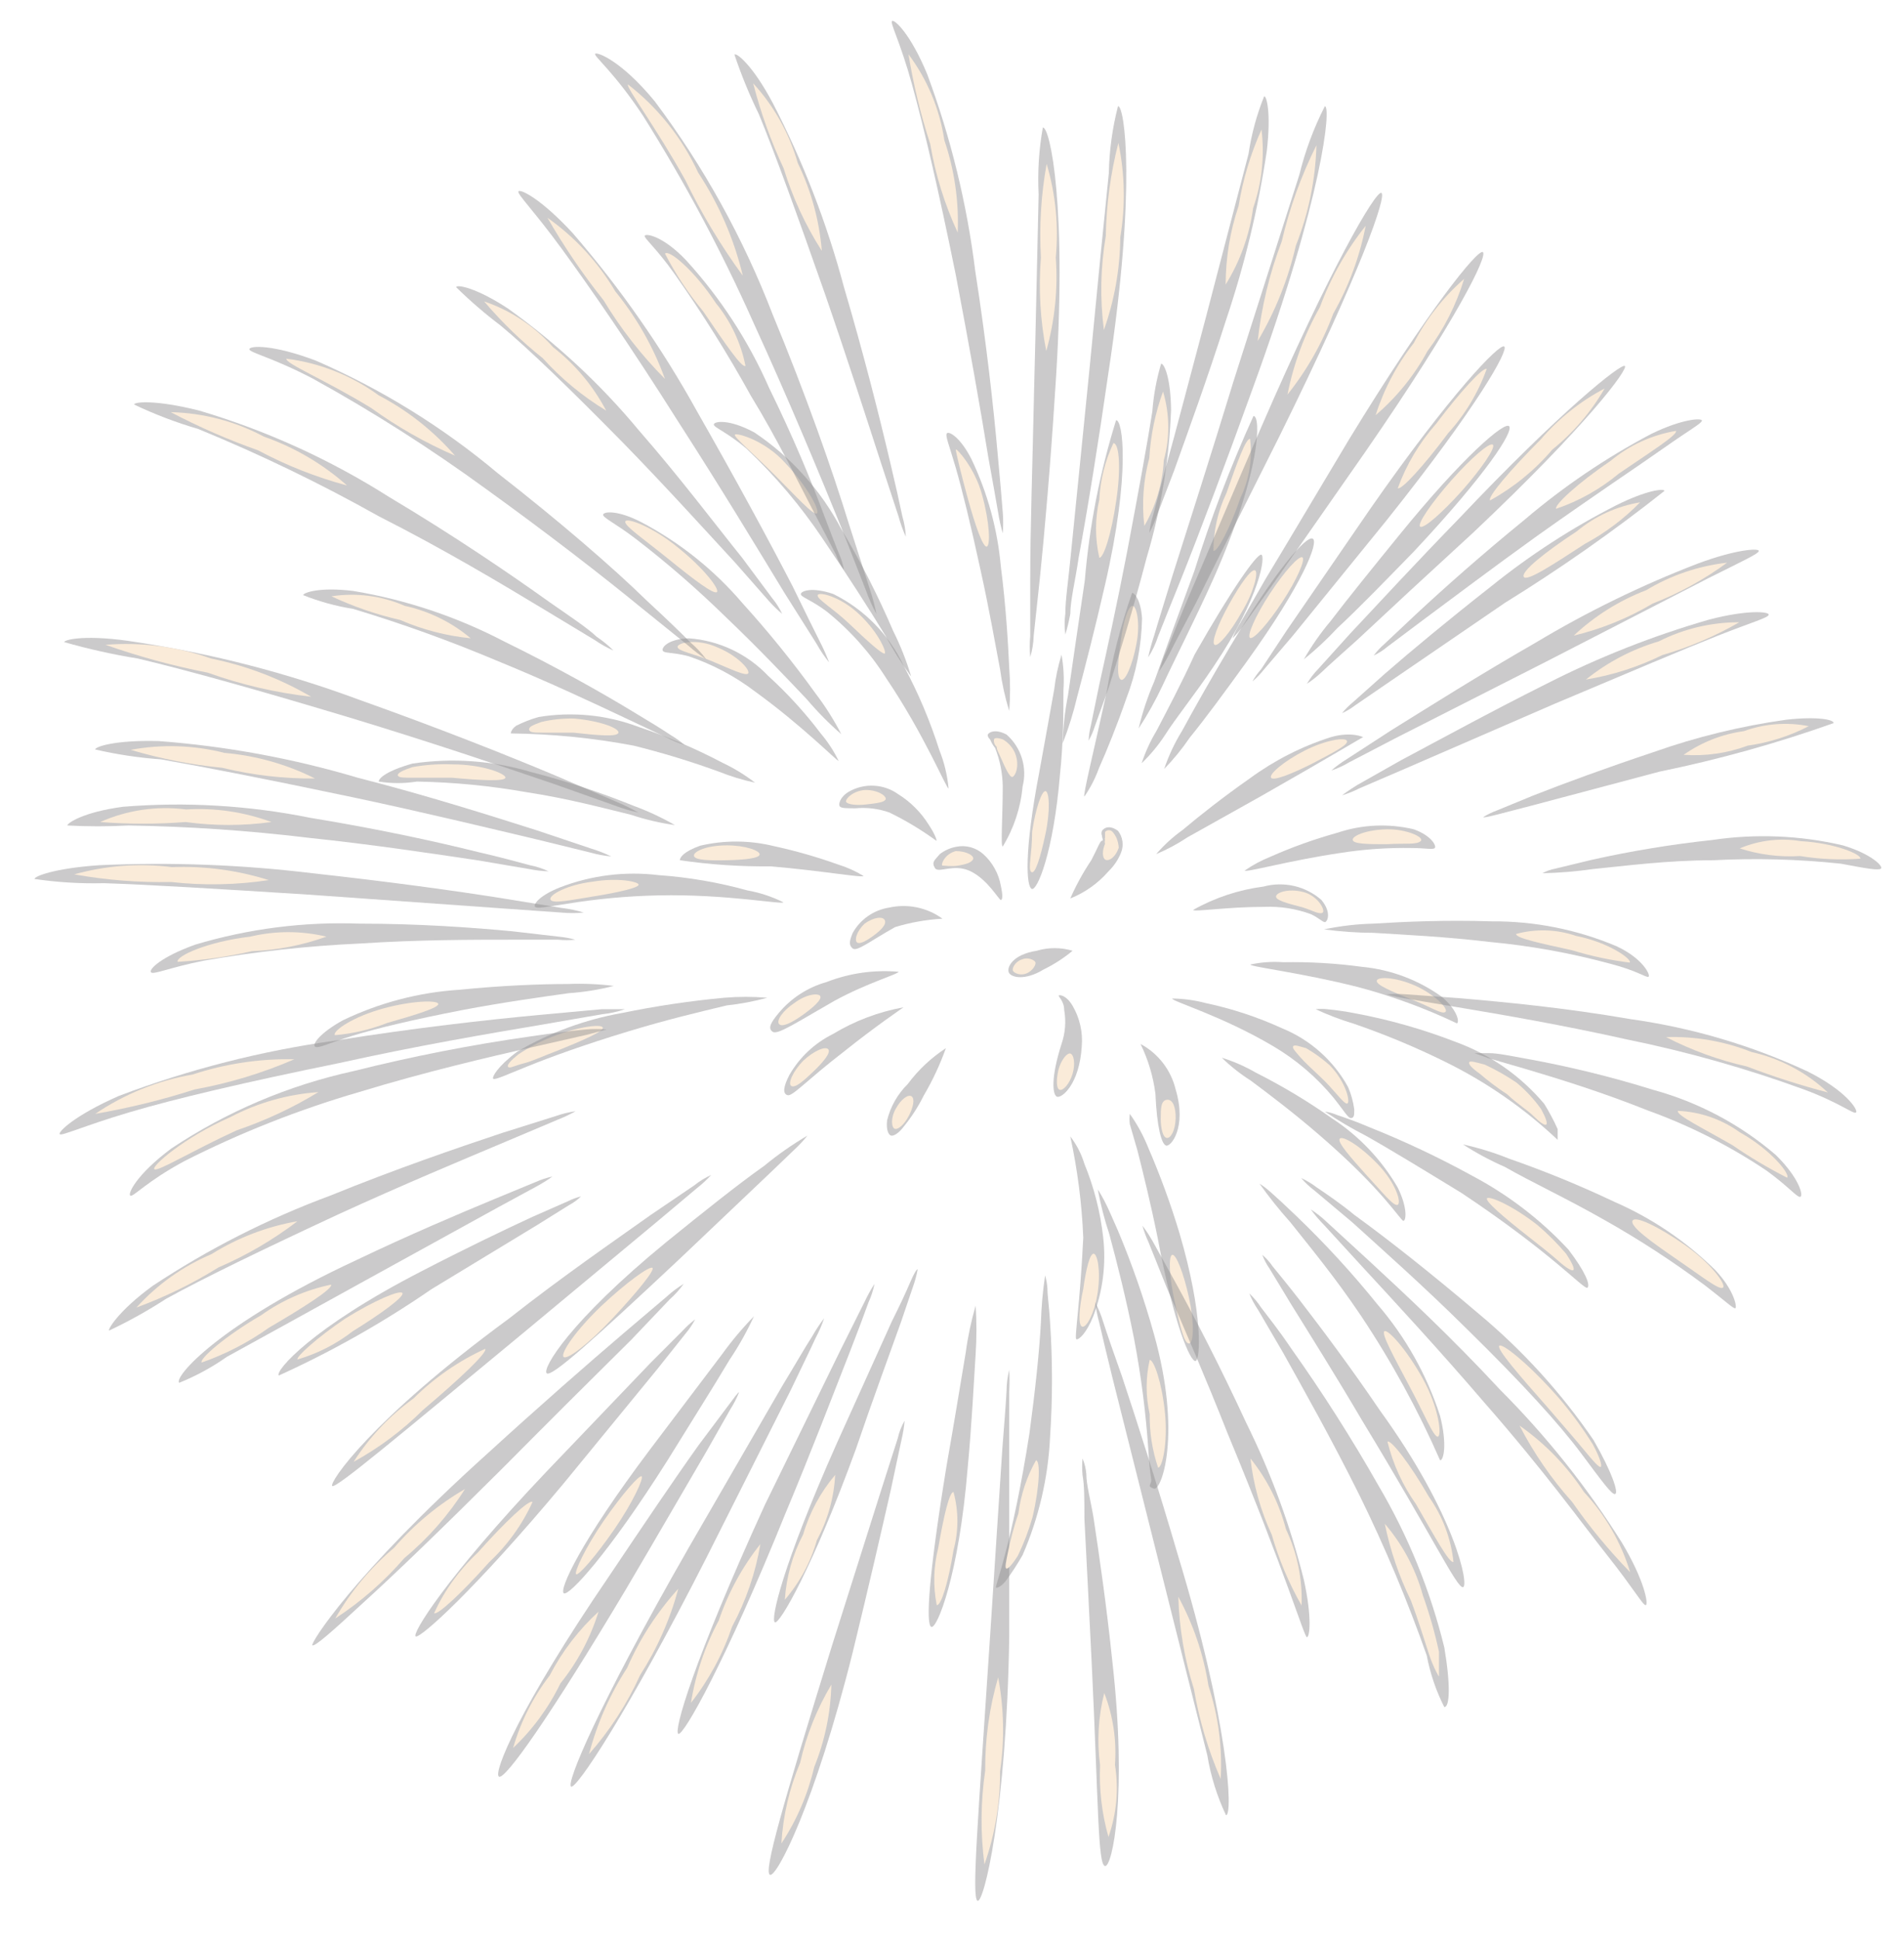 <svg width="162" height="165" viewBox="0 0 162 165" fill="none" xmlns="http://www.w3.org/2000/svg">
<g opacity="0.8">
<g style="mix-blend-mode:screen">
<path opacity="0.5" d="M88.208 80.855C89.203 80.558 90.264 80.558 91.26 80.855C90.504 81.483 89.676 82.017 88.792 82.447C87.201 83.422 86.032 83.129 85.837 82.707C85.642 82.285 86.129 81.18 88.208 80.855Z" fill="#7D7A7C"/>
<path d="M86.909 81.603C87.428 81.375 87.948 81.603 88.078 81.797C88.208 81.992 87.883 82.545 87.364 82.772C86.844 82.999 86.324 82.772 86.195 82.577C86.065 82.382 86.357 81.797 86.909 81.603Z" fill="#F9E6CF"/>
<path opacity="0.5" d="M90.319 88.782C90.638 87.853 90.717 86.858 90.546 85.891C90.546 85.111 89.994 84.721 90.091 84.656C90.189 84.591 90.741 84.656 91.26 85.533C91.868 86.573 92.141 87.776 92.04 88.977C91.845 92.225 90.319 93.427 89.929 93.265C89.539 93.102 89.409 91.608 90.319 88.782Z" fill="#7D7A7C"/>
<path d="M90.059 90.958C90.286 90.146 90.773 89.529 91.065 89.594C91.358 89.659 91.52 90.439 91.26 91.316C91 92.193 90.448 92.778 90.156 92.68C89.864 92.583 89.864 91.803 90.059 90.958Z" fill="#F9E6CF"/>
<path opacity="0.5" d="M83.662 72.637C84.446 73.344 84.971 74.293 85.155 75.333C85.318 76.048 85.318 76.535 85.155 76.535C84.993 76.535 84.051 74.813 82.59 74.099C81.129 73.384 79.83 74.326 79.538 73.806C79.245 73.286 79.538 73.156 79.96 72.637C80.36 72.328 80.827 72.116 81.324 72.019C81.734 71.93 82.16 71.94 82.567 72.047C82.973 72.155 83.348 72.357 83.662 72.637Z" fill="#7D7A7C"/>
<path d="M81.324 72.377C82.265 72.377 82.947 72.799 82.785 73.091C82.623 73.384 82.103 73.514 81.551 73.611C80.999 73.709 80.349 73.611 80.187 73.611C80.025 73.611 80.317 72.637 81.324 72.377Z" fill="#F9E6CF"/>
<path opacity="0.5" d="M75.641 77.185C76.422 77.011 77.231 77.005 78.015 77.167C78.799 77.329 79.539 77.656 80.187 78.127C78.821 78.204 77.47 78.444 76.16 78.841C74.115 79.978 72.913 80.953 72.556 80.661C72.199 80.368 72.264 80.043 72.556 79.329C72.876 78.762 73.319 78.275 73.853 77.904C74.388 77.532 74.999 77.287 75.641 77.185Z" fill="#7D7A7C"/>
<path d="M73.563 78.549C74.342 77.997 75.121 77.899 75.284 78.257C75.446 78.614 74.959 79.101 74.342 79.556C73.725 80.011 73.141 80.336 72.913 80.141C72.686 79.946 72.881 79.199 73.563 78.549Z" fill="#F9E6CF"/>
<path opacity="0.5" d="M70.868 87.937C72.715 86.82 74.751 86.05 76.875 85.663C76.875 85.663 74.439 87.32 71.842 89.399C68.594 91.9 67.425 93.265 67.003 93.135C66.581 93.005 66.646 92.42 67.166 91.413C68.03 89.915 69.318 88.705 70.868 87.937Z" fill="#7D7A7C"/>
<path d="M68.335 90.211C69.276 89.334 70.25 88.944 70.478 89.237C70.705 89.529 70.056 90.309 69.211 91.121C68.367 91.933 67.653 92.55 67.328 92.355C67.003 92.16 67.458 91.121 68.335 90.211Z" fill="#F9E6CF"/>
<path opacity="0.5" d="M94.313 74.099C93.43 75.116 92.317 75.907 91.065 76.405C91.564 75.272 92.162 74.185 92.851 73.156C93.403 72.117 93.598 71.5 93.761 71.5C93.923 71.5 93.761 71.272 93.761 71.077C93.705 70.942 93.705 70.79 93.761 70.655C93.761 70.655 94.183 69.973 95.124 70.655C95.325 70.915 95.455 71.222 95.5 71.546C95.546 71.871 95.506 72.202 95.384 72.507C95.143 73.107 94.778 73.65 94.313 74.099Z" fill="#7D7A7C"/>
<path d="M95.189 72.085C94.897 72.962 94.28 73.286 94.02 73.091C93.761 72.897 93.793 72.279 94.02 71.76C93.988 71.654 93.988 71.541 94.02 71.435C93.995 71.372 93.995 71.302 94.02 71.24C94.02 71.077 94.02 70.915 94.02 70.753C94.06 70.705 94.11 70.666 94.166 70.64C94.222 70.614 94.283 70.6 94.345 70.6C94.407 70.6 94.468 70.614 94.525 70.64C94.581 70.666 94.63 70.705 94.67 70.753C94.822 70.925 94.943 71.123 95.027 71.337C95.115 71.578 95.17 71.829 95.189 72.085Z" fill="#F9E6CF"/>
<path opacity="0.5" d="M87.006 66.887C86.842 68.694 86.264 70.439 85.318 71.987C85.123 71.987 85.318 69.518 85.318 66.854C85.298 65.741 85.078 64.641 84.668 63.606C84.492 63.39 84.35 63.149 84.246 62.891C84.084 62.729 84.019 62.599 84.051 62.469C84.084 62.339 84.603 61.917 85.642 62.469C86.256 63.007 86.707 63.705 86.948 64.485C87.189 65.265 87.209 66.096 87.006 66.887Z" fill="#7D7A7C"/>
<path d="M86.357 64.028C86.811 65.165 86.357 66.042 86.129 66.075C85.902 66.107 85.513 65.263 85.188 64.515C84.863 63.768 84.831 63.833 84.798 63.508C84.711 63.433 84.645 63.337 84.605 63.229C84.566 63.121 84.554 63.005 84.571 62.891C84.571 62.729 84.928 62.729 85.35 62.891C85.795 63.157 86.147 63.554 86.357 64.028Z" fill="#F9E6CF"/>
<path opacity="0.5" d="M88.435 65.62C88.922 62.924 89.377 60.455 89.701 58.603C89.817 57.612 90.023 56.633 90.319 55.679C90.496 56.665 90.55 57.669 90.481 58.668C90.481 60.52 90.481 63.086 90.189 65.847C89.637 72.507 88.24 75.788 87.786 75.593C87.331 75.398 87.104 72.539 88.435 65.62Z" fill="#7D7A7C"/>
<path d="M87.818 70.72C88.11 68.771 88.63 67.244 88.955 67.277C89.279 67.309 89.377 68.933 88.955 70.915C88.532 72.897 88.078 74.391 87.753 74.163C87.428 73.936 87.818 72.637 87.818 70.72Z" fill="#F9E6CF"/>
<path opacity="0.5" d="M95.839 59.383C95.027 61.722 94.183 63.801 93.501 65.328C93.197 66.18 92.782 66.988 92.267 67.731C92.105 67.731 93.111 63.671 94.15 58.895C94.629 56.012 95.357 53.175 96.326 50.417C96.521 50.417 97.073 51.034 97.17 52.593C97.124 54.917 96.674 57.214 95.839 59.383Z" fill="#7D7A7C"/>
<path d="M96.683 54.802C96.358 56.557 95.709 58.051 95.352 57.791C94.995 57.531 95.124 56.264 95.352 54.542C95.579 52.821 96.001 51.521 96.358 51.521C96.716 51.521 97.04 53.048 96.683 54.802Z" fill="#F9E6CF"/>
<path opacity="0.5" d="M70.315 83.519C72.266 82.758 74.367 82.458 76.453 82.642C76.453 82.837 73.79 83.584 70.997 85.111C67.75 86.963 66.159 88.035 65.737 87.742C65.315 87.45 65.575 86.963 66.256 86.15C67.312 84.883 68.728 83.965 70.315 83.519Z" fill="#7D7A7C"/>
<path d="M67.62 85.273C68.627 84.526 69.666 84.429 69.796 84.721C69.926 85.013 69.211 85.663 68.302 86.313C67.393 86.963 66.549 87.385 66.289 87.093C66.029 86.8 66.581 85.956 67.62 85.273Z" fill="#F9E6CF"/>
<path opacity="0.5" d="M56.028 74.423C58.587 74.603 61.121 75.038 63.594 75.723C64.654 75.912 65.681 76.251 66.646 76.73C66.646 76.957 61.743 76.015 55.995 76.145C53.395 76.201 50.801 76.44 48.234 76.86C46.513 77.12 45.604 77.315 45.506 77.087C45.409 76.86 45.929 76.145 47.65 75.463C50.315 74.436 53.192 74.079 56.028 74.423Z" fill="#7D7A7C"/>
<path d="M50.442 74.976C52.585 74.618 54.339 74.976 54.339 75.236C54.339 75.495 52.65 75.885 50.637 76.21C48.624 76.535 47 76.892 46.838 76.502C46.675 76.113 48.267 75.236 50.442 74.976Z" fill="#F9E6CF"/>
<path opacity="0.5" d="M107.302 67.699L101.034 71.207C100.194 71.767 99.302 72.245 98.372 72.637C99.034 71.868 99.787 71.18 100.612 70.59C102.041 69.388 104.054 67.796 106.327 66.205C108.417 64.67 110.742 63.486 113.212 62.696C114.965 62.176 116.037 62.696 115.972 62.696C115.907 62.696 113.471 64.191 107.302 67.699Z" fill="#7D7A7C"/>
<path d="M111.588 64.97C109.835 65.847 108.341 66.432 108.146 66.14C107.951 65.847 109.218 64.743 111.004 63.833C112.79 62.924 114.511 62.664 114.608 63.021C114.705 63.378 113.309 64.061 111.588 64.97Z" fill="#F9E6CF"/>
<path opacity="0.5" d="M107.594 77.12C104.347 77.12 101.554 77.575 101.521 77.38C103.367 76.341 105.396 75.668 107.496 75.398C108.349 75.166 109.246 75.148 110.107 75.346C110.968 75.544 111.767 75.953 112.432 76.535C113.341 77.639 112.919 78.419 112.725 78.419C112.53 78.419 112.172 78.029 111.523 77.737C110.266 77.277 108.931 77.067 107.594 77.12Z" fill="#7D7A7C"/>
<path d="M110.549 77.087C109.542 76.827 108.568 76.567 108.568 76.243C108.568 75.918 109.575 75.528 110.874 75.853C112.173 76.178 112.854 77.51 112.497 77.639C112.14 77.769 111.491 77.315 110.549 77.087Z" fill="#F9E6CF"/>
<path opacity="0.5" d="M103.275 56.654C101.716 58.993 100.028 61.072 99.086 62.566C98.524 63.415 97.871 64.199 97.138 64.905C97.455 63.94 97.88 63.014 98.404 62.144C99.281 60.455 100.482 58.213 101.651 55.647C104.964 49.832 106.912 47.168 107.302 47.168C107.691 47.168 107.302 50.677 103.275 56.654Z" fill="#7D7A7C"/>
<path d="M105.678 52.009C104.704 53.763 103.632 55.03 103.34 54.835C103.048 54.64 103.6 53.146 104.574 51.392C105.548 49.637 106.457 48.37 106.782 48.5C107.107 48.63 106.652 50.417 105.678 52.009Z" fill="#F9E6CF"/>
<path opacity="0.5" d="M85.155 48.175C85.578 51.424 85.772 54.672 85.87 56.816C85.963 58.027 85.963 59.244 85.87 60.455C85.51 59.299 85.249 58.114 85.09 56.914C84.668 54.705 84.149 51.716 83.434 48.5C82.59 44.602 81.876 41.711 81.324 39.794C80.772 37.878 80.382 37.001 80.577 36.838C80.772 36.676 81.713 37.195 82.655 39.047C84.025 41.917 84.872 45.008 85.155 48.175Z" fill="#7D7A7C"/>
<path d="M83.564 42.101C84.214 44.44 84.279 46.421 83.954 46.486C83.629 46.551 82.98 44.7 82.363 42.458C81.746 40.217 81.324 38.43 81.324 38.235C81.324 38.04 82.947 39.762 83.564 42.101Z" fill="#F9E6CF"/>
<path opacity="0.5" d="M77.232 92.193C78.126 90.991 79.225 89.957 80.479 89.139C79.979 90.538 79.348 91.887 78.596 93.167C78.125 94.118 77.547 95.011 76.875 95.831C76.485 96.351 76.063 96.611 75.836 96.578C75.608 96.546 75.381 96.091 75.478 95.279C75.765 94.107 76.373 93.039 77.232 92.193Z" fill="#7D7A7C"/>
<path d="M76.225 94.272C76.647 93.492 77.264 93.037 77.557 93.232C77.849 93.427 77.719 94.142 77.329 94.889C76.94 95.636 76.42 96.091 76.128 95.993C75.836 95.896 75.771 95.051 76.225 94.272Z" fill="#F9E6CF"/>
<path opacity="0.5" d="M65.087 127.959L71.582 114.672L73.595 110.644C73.832 110.139 74.103 109.651 74.407 109.182C74.295 109.731 74.121 110.265 73.887 110.774C73.53 111.781 72.978 113.243 72.296 114.997C70.9 118.538 69.049 123.411 66.841 128.674C61.678 141.44 58.138 147.645 57.716 147.45C57.294 147.255 58.95 141.375 65.087 127.959Z" fill="#7D7A7C"/>
<path d="M61.158 137.802C61.957 135.449 63.154 133.251 64.698 131.305C64.286 133.76 63.474 136.13 62.295 138.322C61.499 140.669 60.314 142.866 58.788 144.819C59.179 142.363 59.981 139.991 61.158 137.802Z" fill="#F9E6CF"/>
<path opacity="0.5" d="M58.593 131.63L66.581 117.823C67.653 116.069 68.497 114.575 69.114 113.633C69.413 113.101 69.75 112.591 70.121 112.106C69.929 112.677 69.69 113.231 69.406 113.763C68.919 114.835 68.172 116.329 67.296 118.181L60.119 132.442C53.365 145.728 49.014 152.193 48.591 151.933C48.169 151.673 50.702 145.403 58.593 131.63Z" fill="#7D7A7C"/>
<path d="M53.365 141.83C54.436 139.365 55.906 137.093 57.716 135.106C57.017 137.705 55.922 140.181 54.469 142.447C53.359 144.892 51.893 147.158 50.117 149.172C50.799 146.566 51.896 144.087 53.365 141.83Z" fill="#F9E6CF"/>
<path opacity="0.5" d="M51.806 134.066C54.729 129.713 57.424 125.717 59.47 122.859L61.905 119.61C62.489 118.831 62.814 118.376 62.879 118.408C62.686 118.896 62.447 119.363 62.165 119.805L60.119 123.411C58.333 126.465 55.93 130.623 53.267 135.138C46.773 146.021 42.974 151.381 42.454 151.088C41.934 150.796 44.175 145.241 51.806 134.066Z" fill="#7D7A7C"/>
<path d="M46.773 142.48C47.828 140.441 49.235 138.604 50.929 137.055C50.24 139.276 49.138 141.348 47.682 143.162C46.685 145.222 45.32 147.082 43.656 148.652C44.298 146.417 45.355 144.323 46.773 142.48Z" fill="#F9E6CF"/>
<path opacity="0.5" d="M55.346 123.216L61.418 115.192C62.246 114.044 63.158 112.958 64.146 111.944C63.554 113.232 62.859 114.471 62.067 115.647C60.736 117.888 58.82 120.91 56.774 124.223C51.741 132.182 48.397 135.755 47.974 135.495C47.552 135.236 49.273 131.272 55.346 123.216Z" fill="#7D7A7C"/>
<path d="M51.352 129.356C52.943 127.049 54.436 125.36 54.599 125.555C54.761 125.75 53.852 127.764 52.261 130.07C50.67 132.377 49.176 134.066 49.014 133.871C48.851 133.676 49.793 131.63 51.352 129.356Z" fill="#F9E6CF"/>
<path opacity="0.5" d="M56.677 105.642C59.924 103.01 62.814 100.704 65.022 99.145C66.177 98.196 67.404 97.338 68.692 96.578C68.692 96.578 68.432 96.936 67.88 97.488L65.542 99.729L57.846 107.038C50.605 113.828 46.903 117.174 46.513 116.784C46.123 116.394 48.429 112.398 56.677 105.642Z" fill="#7D7A7C"/>
<path d="M51.157 111.067C53.3 109.053 55.248 107.656 55.508 107.818C55.768 107.981 54.144 109.962 52.098 112.139C50.053 114.315 48.202 115.712 47.942 115.387C47.682 115.062 49.013 113.113 51.157 111.067Z" fill="#F9E6CF"/>
<path opacity="0.5" d="M41.447 123.638C45.896 119.578 50.053 115.939 53.105 113.341L56.742 110.254C57.182 109.851 57.66 109.492 58.171 109.182C57.822 109.67 57.419 110.117 56.969 110.514L53.722 113.925C50.864 116.751 46.935 120.65 42.714 124.905C37.562 130.038 33.611 133.849 30.861 136.34C28.166 138.841 26.737 140.076 26.575 139.913C26.413 139.751 29.92 134.034 41.447 123.638Z" fill="#7D7A7C"/>
<path d="M33.524 131.63C35.247 129.639 37.288 127.949 39.564 126.627C38.163 128.846 36.42 130.831 34.401 132.507C32.692 134.485 30.713 136.212 28.523 137.639C29.828 135.36 31.52 133.326 33.524 131.63Z" fill="#F9E6CF"/>
<path opacity="0.5" d="M46.513 125.133L55.346 115.907L58.073 113.178C58.4 112.821 58.759 112.495 59.145 112.204C58.92 112.633 58.648 113.036 58.333 113.405L55.93 116.427L47.942 126.172C40.343 135.268 35.765 139.329 35.375 139.166C34.985 139.004 37.875 134.228 46.513 125.133Z" fill="#7D7A7C"/>
<path d="M40.636 132.052C42.974 129.421 45.052 127.472 45.312 127.731C44.426 129.669 43.168 131.413 41.61 132.864C39.272 135.495 37.193 137.412 36.934 137.185C37.819 135.247 39.077 133.503 40.636 132.052Z" fill="#F9E6CF"/>
<path opacity="0.5" d="M43.298 112.139C47.844 108.565 52.098 105.642 55.346 103.335L59.08 100.801C59.516 100.448 59.997 100.154 60.509 99.924C60.129 100.336 59.717 100.717 59.275 101.061L55.833 103.952L44.5 113.373C33.881 122.144 28.523 126.659 28.264 126.367C28.004 126.075 31.478 120.812 43.298 112.139Z" fill="#7D7A7C"/>
<path d="M35.18 118.928C36.95 117.171 39.017 115.741 41.285 114.705C41.512 114.997 39.109 117.271 35.992 119.903C34.239 121.645 32.249 123.133 30.082 124.321C31.427 122.218 33.157 120.389 35.18 118.928Z" fill="#F9E6CF"/>
<path opacity="0.5" d="M28.101 101.678C33.686 99.404 38.914 97.618 42.714 96.351L47.26 94.921C47.818 94.724 48.395 94.582 48.981 94.499C48.468 94.783 47.936 95.032 47.39 95.246L43.006 97.098C39.304 98.657 34.238 100.769 28.783 103.27C22.289 106.291 17.32 108.695 14.138 110.449C12.587 111.455 10.971 112.356 9.3 113.146C9.105 113.146 10.046 111.489 13.001 109.345C17.723 106.217 22.79 103.644 28.101 101.678Z" fill="#7D7A7C"/>
<path d="M18.002 106.649C20.235 105.254 22.716 104.306 25.308 103.855C23.238 105.437 20.981 106.757 18.587 107.786C16.383 109.159 14.043 110.302 11.605 111.197C13.382 109.234 15.565 107.682 18.002 106.649Z" fill="#F9E6CF"/>
<path opacity="0.5" d="M30.309 107.168C34.791 105.024 39.012 103.238 42.064 101.971L45.604 100.509C46.053 100.31 46.52 100.158 47 100.054C47 100.054 46.578 100.379 45.766 100.834L42.357 102.685L31.089 108.89C25.86 111.781 21.899 113.958 19.301 115.387C18.038 116.278 16.676 117.019 15.242 117.596C14.787 117.109 18.619 112.593 30.309 107.168Z" fill="#7D7A7C"/>
<path d="M22.224 111.846C24.002 110.576 26.026 109.691 28.166 109.247C28.361 109.572 25.925 111.132 22.873 112.918C21.116 114.167 19.192 115.162 17.158 115.874C16.931 115.582 19.139 113.633 22.224 111.846Z" fill="#F9E6CF"/>
<path opacity="0.5" d="M35.862 108.11C39.499 106.226 42.876 104.602 45.344 103.465L48.299 102.166C48.662 101.985 49.043 101.844 49.436 101.743C49.147 102.027 48.819 102.268 48.461 102.458L45.701 104.18L36.706 109.637C32.602 112.463 28.255 114.92 23.717 116.979C23.393 116.589 26.51 112.918 35.862 108.11Z" fill="#7D7A7C"/>
<path d="M29.367 112.139C31.868 110.579 34.044 109.67 34.238 109.962C34.433 110.254 32.485 111.684 30.017 113.211C28.612 114.301 27.015 115.116 25.308 115.614C25.179 115.387 26.965 113.763 29.367 112.139Z" fill="#F9E6CF"/>
<path opacity="0.5" d="M30.602 78.549C35.602 78.549 40.181 78.874 43.591 79.199L47.52 79.653C48.003 79.698 48.481 79.785 48.949 79.913C48.463 79.962 47.973 79.962 47.487 79.913H43.461C40.213 79.913 35.57 79.913 30.634 80.238C26.169 80.441 21.723 80.929 17.32 81.7C14.398 82.285 13.001 82.934 12.839 82.675C12.677 82.415 13.716 81.375 16.606 80.336C21.142 78.977 25.87 78.373 30.602 78.549Z" fill="#7D7A7C"/>
<path d="M21.282 79.653C23.417 79.145 25.641 79.145 27.776 79.653C25.741 80.386 23.605 80.802 21.444 80.888C19.362 81.365 17.244 81.669 15.112 81.797C14.95 81.31 17.677 80.076 21.282 79.653Z" fill="#F9E6CF"/>
<path opacity="0.5" d="M39.109 84.169C42.681 83.812 45.961 83.682 48.331 83.682C49.633 83.631 50.936 83.685 52.228 83.844C50.972 84.165 49.69 84.371 48.397 84.461C46.059 84.786 42.811 85.241 39.369 85.891C35.18 86.703 32.063 87.45 30.049 88.067C28.036 88.684 27.062 89.204 26.802 89.009C26.543 88.814 27.224 87.84 29.173 86.768C32.287 85.271 35.661 84.388 39.109 84.169Z" fill="#7D7A7C"/>
<path d="M32.615 85.761C35.115 85.079 37.226 85.046 37.291 85.371C37.356 85.696 35.343 86.313 32.94 86.995C31.515 87.556 30.016 87.906 28.491 88.035C28.264 87.677 30.082 86.443 32.615 85.761Z" fill="#F9E6CF"/>
<path opacity="0.5" d="M65.834 71.954C67.685 72.355 69.507 72.876 71.29 73.514C72.052 73.748 72.783 74.076 73.465 74.488C73.465 74.683 69.828 74.034 65.574 73.676C62.989 73.703 60.405 73.529 57.846 73.156C57.846 72.897 58.203 72.409 59.567 71.922C61.629 71.438 63.777 71.449 65.834 71.954Z" fill="#7D7A7C"/>
<path d="M61.84 71.89C63.431 71.89 64.665 72.344 64.633 72.669C64.6 72.994 63.334 73.124 61.84 73.156C60.346 73.189 59.145 73.156 59.047 72.799C58.95 72.442 60.054 71.89 61.84 71.89Z" fill="#F9E6CF"/>
<path opacity="0.5" d="M54.339 61.819C56.799 62.642 59.188 63.663 61.483 64.873C62.461 65.335 63.387 65.901 64.243 66.562C63.19 66.335 62.158 66.02 61.158 65.62C58.785 64.756 56.368 64.019 53.917 63.411C50.468 62.759 46.97 62.411 43.461 62.371C43.461 62.371 43.461 62.047 43.915 61.722C44.528 61.411 45.17 61.161 45.831 60.975C48.692 60.503 51.627 60.795 54.339 61.819Z" fill="#7D7A7C"/>
<path d="M48.851 61.105C51.027 61.299 52.683 61.917 52.618 62.306C52.553 62.696 50.832 62.534 48.786 62.306C47.779 62.306 46.838 62.306 46.156 62.306C45.474 62.306 45.052 62.306 45.019 62.047C44.987 61.787 45.377 61.657 46.059 61.397C46.973 61.182 47.912 61.084 48.851 61.105Z" fill="#F9E6CF"/>
<path opacity="0.5" d="M45.182 65.652C48.165 66.42 51.094 67.386 53.949 68.544C55.151 68.986 56.313 69.529 57.424 70.168C56.155 69.989 54.905 69.695 53.69 69.291C51.416 68.739 48.267 67.894 44.825 67.374C41.736 66.826 38.609 66.522 35.472 66.465C34.397 66.637 33.301 66.637 32.225 66.465C32.225 66.172 32.907 65.555 35.083 64.938C38.461 64.435 41.908 64.679 45.182 65.652Z" fill="#7D7A7C"/>
<path d="M38.492 65.003C41.09 65.003 43.071 65.815 43.006 66.14C42.941 66.465 40.928 66.367 38.46 66.14C37.226 66.14 36.122 66.14 35.213 66.14C34.303 66.14 33.914 66.14 33.849 65.945C33.784 65.75 34.303 65.49 35.115 65.23C36.23 65.034 37.362 64.958 38.492 65.003Z" fill="#F9E6CF"/>
<path opacity="0.5" d="M26.413 69.551C31.998 70.46 37.096 71.565 40.733 72.474C42.584 72.897 43.98 73.286 45.084 73.579C45.634 73.686 46.168 73.861 46.675 74.099C46.119 74.081 45.565 74.016 45.019 73.904L40.603 73.156C36.869 72.604 31.771 71.825 26.185 71.24C21.119 70.628 16.025 70.281 10.923 70.2C9.193 70.294 7.458 70.294 5.728 70.2C5.728 70.005 7.059 69.063 10.469 68.609C15.801 68.175 21.168 68.492 26.413 69.551Z" fill="#7D7A7C"/>
<path d="M15.826 68.836C18.299 68.684 20.776 69.049 23.1 69.908C20.676 70.24 18.218 70.24 15.794 69.908C13.373 70.093 10.941 70.093 8.52 69.908C10.812 68.888 13.339 68.518 15.826 68.836Z" fill="#F9E6CF"/>
<path opacity="0.5" d="M76.42 67.537C77.473 68.194 78.361 69.083 79.018 70.135C79.538 70.915 79.733 71.467 79.668 71.5C78.409 70.583 77.073 69.778 75.673 69.096C74.748 68.768 73.761 68.646 72.783 68.739C72.037 68.739 71.582 68.739 71.452 68.576C71.322 68.414 71.452 67.796 72.199 67.342C72.847 66.965 73.59 66.782 74.338 66.817C75.087 66.852 75.81 67.101 76.42 67.537Z" fill="#7D7A7C"/>
<path d="M73.628 67.179C74.764 67.179 75.478 67.731 75.349 67.991C75.219 68.251 74.504 68.316 73.692 68.414C72.881 68.511 72.166 68.414 72.004 68.219C71.842 68.024 72.523 67.244 73.628 67.179Z" fill="#F9E6CF"/>
<path opacity="0.5" d="M76.907 56.654C78.132 58.938 79.143 61.33 79.927 63.801C80.343 64.84 80.606 65.934 80.707 67.049C80.512 67.049 78.661 62.501 75.414 57.694C74.051 55.532 72.339 53.611 70.348 52.009C69.016 51.002 68.107 50.774 68.14 50.514C68.172 50.255 69.082 49.897 70.9 50.514C73.54 51.82 75.659 53.985 76.907 56.654Z" fill="#7D7A7C"/>
<path d="M73.206 52.334C74.797 53.86 75.511 55.582 75.251 55.582C74.991 55.582 73.79 54.51 72.329 53.113C70.867 51.716 69.471 50.937 69.569 50.612C69.666 50.287 71.582 50.742 73.206 52.334Z" fill="#F9E6CF"/>
<path opacity="0.5" d="M108.341 88.977C103.957 86.378 99.671 85.144 99.736 84.916C100.7 84.927 101.66 85.058 102.593 85.306C104.83 85.778 107.009 86.497 109.088 87.45C111.478 88.425 113.461 90.191 114.705 92.453C114.962 93.054 115.137 93.688 115.225 94.337C115.225 94.824 115.225 95.051 114.965 95.084C114.705 95.116 114.381 94.499 113.471 93.362C112.029 91.613 110.293 90.129 108.341 88.977Z" fill="#7D7A7C"/>
<path d="M112.27 91.511C111.62 90.893 111.003 90.341 110.614 89.886C110.224 89.431 109.932 89.139 110.029 88.977C110.127 88.814 110.549 88.977 111.133 89.139C111.852 89.557 112.527 90.047 113.147 90.601C114.575 92.063 114.933 93.85 114.608 93.85C114.283 93.85 113.504 92.647 112.27 91.511Z" fill="#F9E6CF"/>
<path opacity="0.5" d="M98.307 93.005C98.118 91.537 97.691 90.111 97.04 88.782C97.782 89.179 98.432 89.729 98.947 90.395C99.462 91.061 99.83 91.829 100.028 92.647C101.002 95.896 99.606 97.553 99.216 97.423C98.826 97.293 98.437 95.896 98.307 93.005Z" fill="#7D7A7C"/>
<path d="M98.761 95.149C98.761 94.304 98.761 93.59 99.281 93.525C99.8 93.46 100.06 94.207 100.028 95.149C99.995 96.091 99.638 96.806 99.281 96.773C98.924 96.741 98.761 95.896 98.761 95.149Z" fill="#F9E6CF"/>
<path opacity="0.5" d="M92.169 105.252C92.049 102.356 91.68 99.476 91.065 96.643C91.604 97.344 92.011 98.136 92.267 98.982C93.082 100.967 93.618 103.055 93.858 105.187C94.127 107.474 93.838 109.793 93.014 111.944C92.429 113.406 91.78 113.958 91.585 113.893C91.39 113.828 91.877 111.197 92.169 105.252Z" fill="#7D7A7C"/>
<path d="M92.169 109.605C92.397 107.948 92.722 106.616 93.046 106.616C93.371 106.616 93.663 108.045 93.403 109.865C93.144 111.684 92.429 112.951 92.072 112.821C91.715 112.691 91.812 111.229 92.169 109.605Z" fill="#F9E6CF"/>
<path opacity="0.5" d="M71.192 122.761L75.901 112.333C76.55 111.034 77.07 109.93 77.427 109.085C77.784 108.24 78.011 107.916 78.076 107.948C78 108.378 77.891 108.801 77.752 109.215L76.648 112.463C75.641 115.29 74.277 118.96 72.816 123.248C69.146 133.319 66.321 138.159 65.932 137.964C65.542 137.769 66.549 133.189 71.192 122.761Z" fill="#7D7A7C"/>
<path d="M68.335 130.493C68.879 128.631 69.808 126.904 71.062 125.425C70.959 127.369 70.427 129.266 69.504 130.98C68.975 132.848 68.043 134.578 66.776 136.048C66.901 134.107 67.433 132.215 68.335 130.493Z" fill="#F9E6CF"/>
<path opacity="0.5" d="M80.544 124.613C81.194 120.942 81.746 117.531 82.168 115.03C82.349 113.679 82.632 112.343 83.012 111.034C83.102 112.397 83.102 113.764 83.012 115.127C82.85 117.629 82.688 121.072 82.33 124.873C81.583 133.969 79.733 138.517 79.245 138.354C78.758 138.192 78.986 134.131 80.544 124.613Z" fill="#7D7A7C"/>
<path d="M79.83 131.63C80.284 128.998 80.772 126.854 81.129 126.887C81.569 128.503 81.569 130.208 81.129 131.825C80.707 134.456 80.09 136.567 79.7 136.502C79.38 134.889 79.424 133.224 79.83 131.63Z" fill="#F9E6CF"/>
<path opacity="0.5" d="M84.246 139.069C84.636 132.929 85.025 127.309 85.285 123.184C85.448 121.137 85.578 119.448 85.642 118.278C85.647 117.676 85.724 117.076 85.87 116.492C85.903 117.098 85.903 117.705 85.87 118.311C85.87 119.48 85.87 121.137 85.87 123.184C85.87 127.309 85.87 132.929 85.87 139.134C85.642 154.077 83.694 161.873 83.174 161.646C82.655 161.419 83.207 154.921 84.246 139.069Z" fill="#7D7A7C"/>
<path d="M83.824 150.568C83.805 147.887 84.177 145.216 84.928 142.642C85.425 145.278 85.48 147.979 85.091 150.633C85.105 153.332 84.654 156.014 83.759 158.56C83.415 155.906 83.437 153.217 83.824 150.568Z" fill="#F9E6CF"/>
<path opacity="0.5" d="M87.591 121.884C88.078 118.278 88.435 114.932 88.565 112.463C88.606 111.126 88.725 109.792 88.922 108.468C89.024 108.818 89.089 109.177 89.117 109.54C89.117 110.222 89.279 111.229 89.344 112.463C89.561 115.708 89.561 118.964 89.344 122.209C89.179 125.669 88.387 129.07 87.006 132.247C86.564 133.022 86.076 133.771 85.545 134.488C85.155 134.943 84.831 135.073 84.733 135.008C84.636 134.943 86.129 131.272 87.591 121.884Z" fill="#7D7A7C"/>
<path d="M86.649 128.706C86.851 127.119 87.359 125.585 88.143 124.191C88.532 124.191 88.468 126.4 87.851 129.031C87.529 130.146 87.117 131.232 86.617 132.279C86.129 133.059 85.74 133.481 85.61 133.384C85.48 133.286 85.61 132.767 85.772 131.955C85.935 131.142 86.227 129.94 86.649 128.706Z" fill="#F9E6CF"/>
<path opacity="0.5" d="M98.501 105.284C97.917 102.393 97.268 99.762 96.781 97.845L96.131 95.604C96.091 95.313 96.091 95.018 96.131 94.727C96.761 95.615 97.284 96.574 97.69 97.585C98.717 99.957 99.606 102.387 100.352 104.862C102.398 111.814 102.138 115.679 101.716 115.744C101.294 115.809 99.898 112.756 98.501 105.284Z" fill="#7D7A7C"/>
<path d="M99.93 110.612C99.476 108.533 99.411 106.811 99.736 106.714C100.06 106.616 100.71 108.273 101.164 110.352C101.619 112.431 101.586 114.218 101.164 114.25C100.742 114.283 100.385 112.691 99.93 110.612Z" fill="#F9E6CF"/>
<path opacity="0.5" d="M92.884 141.375C92.656 136.697 92.429 132.344 92.267 129.161C92.267 127.602 92.267 126.302 92.105 125.425C92.062 124.96 92.062 124.493 92.105 124.028C92.284 124.452 92.393 124.902 92.429 125.36C92.429 126.27 92.786 127.537 93.046 129.096C93.533 132.344 94.15 136.535 94.637 141.245C95.936 152.713 94.637 158.787 94.02 158.69C93.403 158.592 93.468 153.492 92.884 141.375Z" fill="#7D7A7C"/>
<path d="M93.598 150.114C93.325 148.063 93.447 145.979 93.955 143.974C94.708 145.917 95.019 148.003 94.865 150.081C95.197 152.142 95.007 154.253 94.313 156.221C93.748 154.237 93.507 152.175 93.598 150.114Z" fill="#F9E6CF"/>
<path opacity="0.5" d="M71.809 24.429C73.498 30.146 74.829 35.441 75.738 39.307C76.193 41.224 76.55 42.815 76.778 43.92C76.946 44.479 77.044 45.058 77.07 45.642C76.819 45.085 76.613 44.509 76.453 43.92L74.992 39.469C73.757 35.669 72.101 30.503 70.153 24.884C67.783 18.127 65.932 13.027 64.568 9.713C63.766 8.071 63.072 6.378 62.49 4.645C62.652 4.45 64.048 5.555 65.737 8.739C68.325 13.732 70.361 18.994 71.809 24.429Z" fill="#7D7A7C"/>
<path d="M67.88 13.871C69.019 16.213 69.713 18.747 69.926 21.343C68.53 19.162 67.438 16.802 66.678 14.326C65.59 11.997 64.72 9.572 64.081 7.082C65.856 9.02 67.157 11.344 67.88 13.871Z" fill="#F9E6CF"/>
<path opacity="0.5" d="M65.347 57.466C66.99 58.959 68.49 60.601 69.828 62.371C70.433 63.084 70.946 63.87 71.355 64.71C71.192 64.71 68.27 61.722 64.275 58.831C62.558 57.521 60.639 56.501 58.593 55.809C57.261 55.452 56.482 55.582 56.385 55.322C56.287 55.062 56.839 54.348 58.593 54.283C61.162 54.464 63.571 55.599 65.347 57.466Z" fill="#7D7A7C"/>
<path d="M61.061 55.062C62.847 55.809 63.853 57.011 63.659 57.271C63.464 57.531 62.132 56.881 60.574 56.232C59.015 55.582 57.716 55.387 57.651 55.03C57.586 54.672 59.275 54.25 61.061 55.062Z" fill="#F9E6CF"/>
<path opacity="0.5" d="M30.569 59.513C37.063 61.819 43.071 64.191 47.39 66.01L52.456 68.186C53.09 68.452 53.708 68.756 54.306 69.096C53.631 68.955 52.969 68.76 52.326 68.511L47.098 66.659C42.714 65.165 36.641 63.119 30.017 61.105C21.964 58.679 15.87 56.979 11.735 56.004C9.62 55.662 7.528 55.196 5.468 54.608C5.468 54.38 7.416 53.925 11.605 54.608C18.077 55.593 24.431 57.236 30.569 59.513Z" fill="#7D7A7C"/>
<path d="M17.97 56.004C20.965 56.611 23.84 57.709 26.477 59.253C23.475 58.914 20.522 58.227 17.677 57.206C14.723 56.627 11.815 55.835 8.975 54.835C12.022 54.591 15.086 54.989 17.97 56.004Z" fill="#F9E6CF"/>
<path opacity="0.5" d="M30.439 66.14C36.414 67.666 41.805 69.388 45.701 70.623L50.345 72.182C50.913 72.355 51.467 72.572 52.001 72.832C51.407 72.779 50.82 72.67 50.247 72.507L45.604 71.37C41.61 70.428 36.122 69.096 30.147 67.829C22.906 66.302 17.418 65.23 13.716 64.58C11.824 64.444 9.946 64.162 8.098 63.736C8.098 63.508 9.754 62.924 13.489 63.021C19.234 63.453 24.916 64.498 30.439 66.14Z" fill="#7D7A7C"/>
<path d="M19.106 64.028C21.787 64.257 24.399 64.996 26.802 66.205C24.145 66.23 21.494 65.924 18.911 65.295C16.271 65.036 13.661 64.525 11.118 63.768C13.768 63.275 16.494 63.364 19.106 64.028Z" fill="#F9E6CF"/>
<path opacity="0.5" d="M42.941 54.575C47.26 56.687 51.124 58.863 53.852 60.52C55.216 61.332 56.32 62.014 57.099 62.534C57.501 62.771 57.881 63.042 58.236 63.346C57.787 63.216 57.352 63.042 56.937 62.826L53.495 61.202C50.605 59.838 46.611 57.953 42.227 56.167C38.248 54.491 34.183 53.027 30.049 51.781C28.593 51.549 27.166 51.157 25.796 50.612C25.796 50.417 27.127 49.897 30.049 50.255C34.548 51.003 38.9 52.462 42.941 54.575Z" fill="#7D7A7C"/>
<path d="M34.433 51.521C36.503 51.97 38.431 52.918 40.051 54.283C37.98 54.077 35.953 53.551 34.044 52.723C32.029 52.262 30.07 51.587 28.198 50.709C30.312 50.385 32.474 50.666 34.433 51.521Z" fill="#F9E6CF"/>
<path opacity="0.5" d="M115.55 83.942C110.679 82.707 106.36 82.22 106.392 82.025C107.309 81.826 108.25 81.76 109.185 81.83C111.421 81.789 113.658 81.92 115.874 82.22C118.335 82.453 120.689 83.339 122.694 84.786C124.025 85.923 124.187 86.93 123.96 87.028C121.258 85.742 118.442 84.709 115.55 83.942Z" fill="#7D7A7C"/>
<path d="M120.063 84.981C118.44 84.331 117.043 83.747 117.141 83.389C117.238 83.032 118.764 83.097 120.388 83.812C122.012 84.526 123.278 85.793 122.986 86.053C122.694 86.313 121.687 85.598 120.063 84.981Z" fill="#F9E6CF"/>
<path opacity="0.5" d="M97.56 47.428C96.423 51.781 95.222 55.712 94.313 58.538L93.144 61.787C93.013 62.204 92.838 62.607 92.624 62.989C92.643 62.55 92.708 62.114 92.819 61.689C92.981 60.845 93.241 59.675 93.533 58.213C94.183 55.29 95.059 51.294 95.904 46.908C96.91 41.613 97.625 37.65 98.047 34.986C98.149 33.61 98.399 32.248 98.794 30.926C99.054 30.926 99.606 32.095 99.638 34.856C99.479 39.118 98.781 43.342 97.56 47.428Z" fill="#7D7A7C"/>
<path d="M99.021 39.145C98.917 41.111 98.349 43.026 97.365 44.732C97.136 42.795 97.279 40.833 97.787 38.95C97.9 37.019 98.293 35.114 98.956 33.297C99.528 35.201 99.55 37.228 99.021 39.145Z" fill="#F9E6CF"/>
<path opacity="0.5" d="M125.356 45.284C121.525 48.793 118.018 52.041 115.452 54.445C114.186 55.582 113.114 56.524 112.4 57.206C112.028 57.555 111.626 57.871 111.198 58.148C111.46 57.699 111.776 57.285 112.14 56.914L114.9 53.86C117.303 51.294 120.55 47.786 124.122 44.115C132.793 34.954 137.923 30.893 138.248 31.121C138.573 31.348 135.131 36.059 125.356 45.284Z" fill="#7D7A7C"/>
<path d="M132.078 38.235C130.589 39.983 128.796 41.447 126.785 42.556C126.525 42.296 128.474 39.989 131.104 37.358C132.623 35.588 134.463 34.122 136.527 33.037C135.378 35.03 133.869 36.792 132.078 38.235Z" fill="#F9E6CF"/>
<path opacity="0.5" d="M131.494 56.297L118.7 62.794L114.77 64.84C114.3 65.123 113.798 65.352 113.277 65.522C113.692 65.16 114.137 64.835 114.608 64.548L118.31 62.144C121.557 60.13 125.811 57.434 130.682 54.64C135.08 52.005 139.697 49.755 144.483 47.916C147.73 46.714 149.613 46.616 149.646 46.843C149.678 47.071 148.314 47.688 145.392 49.15L131.494 56.297Z" fill="#7D7A7C"/>
<path d="M140.618 51.327C138.529 52.571 136.262 53.491 133.897 54.055C135.683 52.379 137.779 51.066 140.066 50.19C142.166 48.923 144.514 48.125 146.951 47.851C145.001 49.282 142.872 50.451 140.618 51.327Z" fill="#F9E6CF"/>
<path opacity="0.5" d="M63.172 51.294C65.392 53.742 67.474 56.312 69.406 58.993C70.229 60.076 70.957 61.228 71.582 62.436C70.533 61.528 69.556 60.539 68.659 59.48C66.938 57.661 64.535 55.127 61.808 52.528C59.377 50.147 56.807 47.913 54.112 45.837C52.326 44.472 51.254 44.017 51.319 43.757C51.384 43.498 52.553 43.368 54.566 44.407C57.845 46.136 60.766 48.473 63.172 51.294Z" fill="#7D7A7C"/>
<path d="M57.749 46.616C59.892 48.338 61.256 50.124 60.996 50.352C60.736 50.579 59.015 49.28 56.937 47.591C54.858 45.901 53.072 44.7 53.202 44.342C53.332 43.985 55.605 44.83 57.749 46.616Z" fill="#F9E6CF"/>
<path opacity="0.5" d="M33.102 42.263C38.557 45.512 43.331 48.76 46.74 51.197C48.461 52.398 49.988 53.406 50.767 54.153C51.279 54.496 51.758 54.888 52.196 55.322C51.627 55.07 51.084 54.766 50.572 54.413L46.318 51.846C42.714 49.67 37.778 46.714 32.258 43.92C27.284 41.128 22.143 38.644 16.866 36.481C14.995 35.934 13.17 35.239 11.41 34.402C11.41 34.174 13.229 33.979 16.963 34.922C22.656 36.61 28.088 39.081 33.102 42.263Z" fill="#7D7A7C"/>
<path d="M22.451 37.13C25.058 38.043 27.463 39.455 29.53 41.289C26.902 40.586 24.363 39.583 21.964 38.3C19.411 37.397 16.925 36.311 14.528 35.051C17.295 35.115 20.009 35.827 22.451 37.13Z" fill="#F9E6CF"/>
<path opacity="0.5" d="M71.582 44.992C73.241 47.784 74.716 50.681 75.998 53.665C76.618 54.907 77.129 56.201 77.524 57.531C76.704 56.417 75.966 55.244 75.316 54.023C73.985 51.846 72.069 48.858 69.991 45.804C68.12 43.013 65.941 40.442 63.496 38.138C61.808 36.708 60.704 36.351 60.736 36.091C60.769 35.831 62.002 35.604 64.178 36.773C67.292 38.853 69.837 41.678 71.582 44.992Z" fill="#7D7A7C"/>
<path d="M66.841 39.404C68.757 41.451 69.796 43.465 69.504 43.66C69.211 43.855 67.75 42.231 65.932 40.411C64.113 38.592 62.425 37.163 62.522 36.968C62.619 36.773 65.087 37.423 66.841 39.404Z" fill="#F9E6CF"/>
<path opacity="0.5" d="M42.357 40.249C47.487 44.245 52.098 48.208 55.086 51.132C56.677 52.593 57.943 53.828 58.788 54.672C59.273 55.087 59.708 55.556 60.087 56.069C59.562 55.727 59.063 55.347 58.593 54.932L54.566 51.684C51.319 49.02 46.578 45.349 41.35 41.581C36.638 38.145 31.714 35.009 26.607 32.193C23.133 30.374 21.184 29.984 21.217 29.691C21.249 29.399 23.165 29.269 26.867 30.666C32.464 33.098 37.681 36.326 42.357 40.249Z" fill="#7D7A7C"/>
<path d="M32.225 33.622C34.691 34.913 36.893 36.654 38.72 38.755C36.198 37.664 33.803 36.303 31.576 34.694C27.646 32.29 24.269 30.926 24.367 30.503C27.208 30.861 29.912 31.934 32.225 33.622Z" fill="#F9E6CF"/>
<path opacity="0.5" d="M54.339 36.578C57.911 40.671 60.834 44.57 63.139 47.428L65.704 50.872C66.041 51.278 66.324 51.726 66.549 52.204C66.143 51.864 65.763 51.495 65.412 51.099L62.554 47.851C60.119 45.219 56.807 41.548 53.04 37.683C48.526 33.102 45.019 29.691 42.584 27.677C41.26 26.677 40.002 25.591 38.817 24.429C38.817 24.169 40.473 24.429 43.233 26.248C47.361 29.202 51.094 32.674 54.339 36.578Z" fill="#7D7A7C"/>
<path d="M47.065 29.529C48.934 30.987 50.472 32.825 51.579 34.922C49.574 33.71 47.758 32.21 46.188 30.471C44.37 29.022 42.695 27.401 41.188 25.631C43.452 26.398 45.477 27.741 47.065 29.529Z" fill="#F9E6CF"/>
<path opacity="0.5" d="M82.98 23.064C83.921 29.107 84.538 34.662 84.896 38.722C85.09 40.736 85.22 42.393 85.318 43.562C85.367 44.157 85.367 44.755 85.318 45.349C85.152 44.773 85.022 44.187 84.928 43.595C84.733 42.458 84.441 40.834 84.084 38.852C83.434 34.824 82.46 29.334 81.324 23.389C79.862 16.178 78.596 10.785 77.589 7.147C76.583 3.508 75.706 1.949 75.901 1.787C76.096 1.624 77.459 2.859 78.888 6.302C80.898 11.712 82.271 17.337 82.98 23.064Z" fill="#7D7A7C"/>
<path d="M80.349 11.922C81.209 14.45 81.595 17.115 81.486 19.783C80.373 17.387 79.587 14.852 79.148 12.247C78.336 9.754 77.717 7.201 77.297 4.613C78.902 6.76 79.951 9.271 80.349 11.922Z" fill="#F9E6CF"/>
<path opacity="0.5" d="M65.445 33.005C67.458 37.098 69.049 40.931 70.153 43.92C70.705 45.349 71.127 46.486 71.419 47.168C71.602 47.584 71.733 48.02 71.809 48.468C71.511 48.076 71.281 47.636 71.127 47.168L69.439 43.92C68.042 41.256 66.191 37.423 63.886 33.655C61.913 30.083 59.745 26.624 57.391 23.292C55.833 21.083 54.761 20.238 54.858 20.043C54.956 19.848 56.385 20.043 58.365 22.122C61.305 25.338 63.696 29.014 65.445 33.005Z" fill="#7D7A7C"/>
<path d="M60.898 25.761C62.169 27.313 63.038 29.154 63.431 31.121C63.106 31.316 61.645 29.139 59.827 26.475C58.57 24.962 57.482 23.318 56.58 21.57C56.904 21.18 59.08 23 60.898 25.761Z" fill="#F9E6CF"/>
<path opacity="0.5" d="M65.737 26.735C68.562 33.557 70.802 39.924 72.231 44.57L74.017 50.124C74.243 50.806 74.427 51.5 74.569 52.204C74.224 51.579 73.931 50.927 73.693 50.255L71.582 44.862C69.731 40.314 67.166 34.109 64.113 27.45C61.405 21.377 58.269 15.504 54.729 9.875C52.293 6.172 50.507 4.775 50.637 4.58C50.767 4.386 52.845 5.133 55.703 8.609C59.868 14.158 63.245 20.259 65.737 26.735Z" fill="#7D7A7C"/>
<path d="M59.405 14.683C61.171 17.364 62.457 20.332 63.204 23.454C61.33 20.888 59.689 18.159 58.301 15.3C55.768 10.753 53.235 7.407 53.43 7.179C55.992 9.167 58.041 11.74 59.405 14.683Z" fill="#F9E6CF"/>
<path opacity="0.5" d="M59.307 34.986C62.554 40.671 65.445 45.999 67.458 49.897C68.4 51.846 69.211 53.471 69.763 54.575C70.056 55.144 70.317 55.73 70.543 56.329C70.139 55.831 69.781 55.298 69.471 54.737L66.743 50.417C64.47 46.681 61.353 41.516 57.813 36.026C53.527 29.237 50.182 24.429 47.812 21.18C45.441 17.932 43.98 16.502 44.11 16.275C44.24 16.048 45.993 16.86 48.721 19.816C52.767 24.491 56.315 29.575 59.307 34.986Z" fill="#7D7A7C"/>
<path d="M52.358 24.786C54.173 27.011 55.601 29.526 56.58 32.225C54.575 30.212 52.82 27.965 51.352 25.533C49.584 23.32 47.988 20.974 46.578 18.517C48.927 20.173 50.898 22.31 52.358 24.786Z" fill="#F9E6CF"/>
<path opacity="0.5" d="M52.91 86.15C55.785 85.558 58.69 85.125 61.613 84.851C62.834 84.75 64.061 84.75 65.282 84.851C64.154 85.158 63.003 85.376 61.84 85.501C59.664 86.021 56.645 86.735 53.462 87.71C49.598 88.879 46.773 89.919 44.922 90.666C43.071 91.413 42.097 91.868 41.967 91.738C41.837 91.608 42.324 90.698 44.013 89.431C46.76 87.818 49.773 86.707 52.91 86.15Z" fill="#7D7A7C"/>
<path d="M46.903 88.197C49.208 87.287 51.189 87.06 51.287 87.385C51.384 87.71 49.566 88.489 47.39 89.367C46.253 89.789 45.312 90.244 44.532 90.439C43.753 90.633 43.363 90.893 43.233 90.731C43.103 90.569 43.461 90.179 44.11 89.659C44.989 89.079 45.925 88.589 46.903 88.197Z" fill="#F9E6CF"/>
<path opacity="0.5" d="M30.082 91.088C35.06 89.838 40.1 88.851 45.182 88.132C47.163 87.84 48.754 87.645 49.858 87.547C50.441 87.495 51.028 87.495 51.611 87.547L49.923 88.002L45.344 89.042C41.48 89.919 36.187 91.153 30.537 92.875C25.407 94.367 20.428 96.336 15.664 98.755C12.417 100.509 11.313 101.841 11.086 101.678C10.858 101.516 11.605 99.892 14.56 97.683C19.278 94.535 24.542 92.299 30.082 91.088Z" fill="#7D7A7C"/>
<path d="M19.626 94.987C21.943 93.773 24.486 93.054 27.095 92.875C24.904 94.209 22.574 95.299 20.145 96.123C16.379 97.845 13.424 99.664 13.131 99.437C12.839 99.21 15.632 96.741 19.626 94.987Z" fill="#F9E6CF"/>
<path opacity="0.5" d="M28.556 88.49C35.245 87.418 41.382 86.735 45.864 86.313L51.189 85.826H53.17C52.549 86.039 51.907 86.18 51.254 86.248L45.993 87.158C41.545 87.905 35.44 88.944 28.848 90.406C20.892 92.03 14.917 93.427 10.988 94.597C7.059 95.766 5.208 96.643 5.078 96.448C4.948 96.253 6.345 94.856 10.111 93.2C16.064 90.945 22.251 89.365 28.556 88.49Z" fill="#7D7A7C"/>
<path d="M16.379 91.381C19.174 90.459 22.106 90.02 25.049 90.081C22.331 91.259 19.488 92.12 16.573 92.647C13.8 93.536 10.968 94.231 8.098 94.727C10.59 93.037 13.412 91.896 16.379 91.381Z" fill="#F9E6CF"/>
<path opacity="0.5" d="M26.575 74.261C33.069 74.976 38.752 75.755 42.811 76.405L47.812 77.217C48.44 77.29 49.059 77.421 49.663 77.607C49.036 77.664 48.406 77.664 47.779 77.607L42.714 77.25L26.25 76.08C18.554 75.593 12.742 75.236 8.845 75.106C6.868 75.156 4.891 75.037 2.935 74.748C2.935 74.521 4.624 73.839 8.455 73.579C14.504 73.304 20.564 73.532 26.575 74.261Z" fill="#7D7A7C"/>
<path d="M14.625 73.741C17.417 73.632 20.208 74.006 22.873 74.846C20.121 75.263 17.326 75.318 14.56 75.008C11.796 75.062 9.034 74.845 6.312 74.358C9.014 73.602 11.841 73.392 14.625 73.741Z" fill="#F9E6CF"/>
<path opacity="0.5" d="M94.02 49.735C93.176 53.438 92.299 56.816 91.65 59.253C91.333 60.602 90.921 61.926 90.416 63.216C90.455 61.842 90.607 60.472 90.871 59.123C91.228 56.589 91.747 53.146 92.299 49.377C92.686 44.746 93.579 40.171 94.962 35.734C95.514 35.701 96.228 40.152 94.02 49.735Z" fill="#7D7A7C"/>
<path d="M94.962 42.653C94.572 45.382 93.891 47.493 93.533 47.428C93.161 45.803 93.161 44.115 93.533 42.49C93.614 40.824 94.022 39.191 94.735 37.683C95.254 37.715 95.384 39.957 94.962 42.653Z" fill="#F9E6CF"/>
<path opacity="0.5" d="M89.766 33.395C89.377 39.534 88.89 45.154 88.468 49.247C88.24 51.294 88.078 52.951 87.948 54.088C87.931 54.694 87.833 55.295 87.656 55.874C87.601 55.28 87.601 54.682 87.656 54.088C87.656 52.918 87.656 51.261 87.656 49.215C87.656 45.089 87.851 39.469 87.981 33.33C88.175 25.923 88.273 20.336 88.37 16.535C88.274 14.633 88.394 12.725 88.727 10.85C89.312 10.72 90.871 17.542 89.766 33.395Z" fill="#7D7A7C"/>
<path d="M89.831 21.895C90.023 24.575 89.748 27.268 89.02 29.854C88.506 27.234 88.353 24.556 88.565 21.895C88.413 19.232 88.576 16.561 89.052 13.936C89.82 16.514 90.085 19.217 89.831 21.895Z" fill="#F9E6CF"/>
<path opacity="0.5" d="M94.313 31.673C93.436 37.78 92.527 43.368 91.78 47.396C91.487 49.41 91.065 51.067 91.065 52.204C90.959 52.796 90.818 53.382 90.643 53.958C90.565 53.365 90.565 52.764 90.643 52.171C90.643 51.002 90.903 49.345 91.098 47.298C91.52 43.205 92.072 37.553 92.689 31.478C93.403 24.072 93.956 18.484 94.345 14.716C94.383 12.797 94.645 10.889 95.124 9.031C95.677 8.966 96.716 15.918 94.313 31.673Z" fill="#7D7A7C"/>
<path d="M95.319 20.173C95.297 22.864 94.825 25.532 93.923 28.067C93.582 25.41 93.636 22.717 94.085 20.076C94.13 17.401 94.49 14.74 95.157 12.149C95.711 14.79 95.766 17.512 95.319 20.173Z" fill="#F9E6CF"/>
<path opacity="0.5" d="M103.243 49.215C101.651 52.756 99.995 55.972 98.924 58.278C98.33 59.549 97.646 60.776 96.878 61.949C97.203 60.581 97.649 59.243 98.209 57.953C99.086 55.485 100.288 52.171 101.619 48.565C103.022 44.069 104.703 39.664 106.652 35.376C107.302 35.376 107.302 40.087 103.243 49.215Z" fill="#7D7A7C"/>
<path d="M105.548 42.328C104.639 44.959 103.567 46.974 103.243 46.843C103.241 45.147 103.618 43.471 104.347 41.938C105.256 39.34 106.003 37.26 106.36 37.325C106.569 39.036 106.287 40.771 105.548 42.328Z" fill="#F9E6CF"/>
<path opacity="0.5" d="M96.488 113.828C95.806 110.384 95.027 107.331 94.378 104.927C93.969 103.694 93.644 102.435 93.403 101.159C93.403 101.159 93.631 101.484 93.955 102.101C94.28 102.718 94.637 103.563 95.124 104.667C96.325 107.524 97.344 110.453 98.177 113.438C100.58 121.949 98.826 126.822 98.177 126.595C97.527 126.367 97.982 126.302 97.95 125.815C97.833 125.051 97.757 124.281 97.722 123.508C97.509 120.259 97.097 117.026 96.488 113.828Z" fill="#7D7A7C"/>
<path d="M97.82 120.26C97.474 118.742 97.474 117.165 97.82 115.647C98.177 115.647 98.859 117.564 99.119 120.13C99.378 122.696 98.891 124.84 98.534 124.808C98.04 123.343 97.798 121.805 97.82 120.26Z" fill="#F9E6CF"/>
<path opacity="0.5" d="M98.534 132.604L94.67 117.239C94.183 115.257 93.793 113.633 93.533 112.496C93.373 111.921 93.253 111.334 93.176 110.742C93.457 111.27 93.686 111.825 93.858 112.399C94.215 113.503 94.767 115.095 95.449 117.011C96.748 120.91 98.469 126.27 100.19 132.149C104.541 146.41 104.931 154.369 104.314 154.369C103.548 152.752 103.013 151.035 102.723 149.269C101.814 145.631 100.45 140.271 98.534 132.604Z" fill="#7D7A7C"/>
<path d="M101.586 143.649C100.78 141.103 100.332 138.457 100.255 135.788C101.537 138.145 102.405 140.705 102.82 143.357C103.661 145.91 104.014 148.599 103.86 151.283C102.796 148.84 102.032 146.277 101.586 143.649Z" fill="#F9E6CF"/>
<path opacity="0.5" d="M104.444 121.884C102.561 117.109 100.677 112.788 99.313 109.605L97.722 105.642C97.514 105.19 97.34 104.723 97.203 104.245C97.203 104.245 97.56 104.667 98.047 105.512L100.028 109.085C101.684 112.106 103.86 116.297 106.035 121.007C108.145 125.268 109.789 129.744 110.939 134.358C111.653 137.607 111.426 139.231 111.198 139.231C110.971 139.231 109.477 134.001 104.444 121.884Z" fill="#7D7A7C"/>
<path d="M108.211 130.525C107.258 128.472 106.644 126.278 106.392 124.028C107.812 125.796 108.841 127.844 109.412 130.038C110.372 132.065 110.829 134.294 110.744 136.535C109.66 134.641 108.81 132.623 108.211 130.525Z" fill="#F9E6CF"/>
<path opacity="0.5" d="M115.809 111.911C113.634 108.663 111.393 105.966 109.77 103.92C108.843 102.887 107.976 101.802 107.172 100.671C107.172 100.671 107.529 100.866 108.081 101.354C108.633 101.841 109.412 102.556 110.354 103.465C112.794 105.808 115.082 108.303 117.206 110.937C119.596 113.711 121.407 116.936 122.531 120.422C123.148 122.859 122.824 124.191 122.531 124.191C120.653 119.909 118.404 115.8 115.809 111.911Z" fill="#7D7A7C"/>
<path d="M119.868 117.791C118.602 115.387 117.498 113.406 117.79 113.211C118.083 113.016 119.641 114.705 121.038 117.206C122.434 119.708 122.694 122.112 122.336 122.177C121.979 122.241 121.167 120.195 119.868 117.791Z" fill="#F9E6CF"/>
<path opacity="0.5" d="M112.205 96.481C110.062 94.629 107.951 93.037 106.425 91.9C105.538 91.336 104.711 90.683 103.957 89.951C104.964 90.265 105.934 90.69 106.847 91.218C109.106 92.354 111.277 93.657 113.342 95.116C115.637 96.613 117.55 98.627 118.927 100.996C119.771 102.718 119.641 103.79 119.414 103.822C119.187 103.855 117.758 101.256 112.205 96.481Z" fill="#7D7A7C"/>
<path d="M116.199 99.859C114.868 98.365 113.764 97.13 113.991 96.838C114.218 96.546 115.712 97.423 117.238 99.015C118.764 100.606 119.252 102.263 118.927 102.458C118.602 102.653 117.563 101.321 116.199 99.859Z" fill="#F9E6CF"/>
<path opacity="0.5" d="M126.785 80.108C122.986 79.653 119.446 79.491 116.849 79.329C115.447 79.323 114.048 79.226 112.66 79.036C114.038 78.746 115.44 78.583 116.849 78.549C119.446 78.387 122.986 78.224 126.915 78.354C130.561 78.329 134.174 79.047 137.534 80.466C139.839 81.538 140.456 82.967 140.261 83.064C140.066 83.162 139.287 82.545 137.014 81.96C133.664 81.05 130.242 80.431 126.785 80.108Z" fill="#7D7A7C"/>
<path d="M133.799 80.823C131.169 80.238 128.961 79.784 128.993 79.426C130.671 78.968 132.447 79.024 134.091 79.588C136.884 80.141 138.865 81.57 138.67 81.862C137.019 81.659 135.389 81.311 133.799 80.823Z" fill="#F9E6CF"/>
<path opacity="0.5" d="M106.1 56.232C104.249 58.798 102.528 61.137 101.229 62.729C100.583 63.678 99.855 64.57 99.054 65.392C99.438 64.255 99.95 63.166 100.58 62.144C101.586 60.292 103.015 57.758 104.639 55.03C108.503 48.533 111.133 45.544 111.685 45.804C112.237 46.064 110.874 49.605 106.1 56.232Z" fill="#7D7A7C"/>
<path d="M109.12 51.164C107.886 53.048 106.652 54.413 106.36 54.25C106.068 54.088 106.815 52.366 108.048 50.482C109.282 48.598 110.516 47.233 110.809 47.396C111.101 47.558 110.354 49.28 109.12 51.164Z" fill="#F9E6CF"/>
<path opacity="0.5" d="M132.305 59.838L119.576 65.36L115.647 67.049C115.179 67.288 114.69 67.484 114.186 67.634C114.186 67.634 114.64 67.277 115.485 66.757L119.219 64.645C122.466 62.924 126.72 60.585 131.591 58.148C136.019 55.894 140.651 54.067 145.424 52.691C148.672 51.846 150.49 52.009 150.49 52.269C150.49 52.528 149.126 52.886 146.171 54.055C143.216 55.225 138.703 57.141 132.305 59.838Z" fill="#7D7A7C"/>
<path d="M141.43 55.712C139.379 56.721 137.191 57.422 134.936 57.791C136.77 56.312 138.878 55.208 141.138 54.542C143.262 53.467 145.61 52.911 147.99 52.918C145.923 54.109 143.721 55.047 141.43 55.712Z" fill="#F9E6CF"/>
<path opacity="0.5" d="M126.331 119.318C122.401 114.737 118.635 110.677 115.907 107.721L112.66 104.18C112.249 103.764 111.869 103.319 111.523 102.848C112.023 103.17 112.491 103.54 112.919 103.952L116.459 107.201C119.446 109.962 123.473 113.698 127.629 118.181C131.559 122.11 135.034 126.468 137.988 131.175C139.937 134.423 140.261 136.437 140.034 136.502C139.807 136.567 139.027 135.138 136.787 132.312C134.546 129.486 131.429 125.133 126.331 119.318Z" fill="#7D7A7C"/>
<path d="M133.767 127.731C132.003 125.765 130.498 123.582 129.286 121.234C131.457 122.753 133.319 124.671 134.773 126.887C136.585 128.832 137.929 131.165 138.703 133.709C136.897 131.855 135.246 129.856 133.767 127.731Z" fill="#F9E6CF"/>
<path opacity="0.5" d="M115.68 127.179C113.309 122.404 110.906 118.148 109.185 115.062L107.042 111.391C106.743 110.954 106.493 110.486 106.295 109.995C106.678 110.353 107.016 110.757 107.302 111.197C107.919 112.009 108.828 113.146 109.834 114.64C112.521 118.42 115.014 122.334 117.303 126.367C119.826 130.65 121.707 135.28 122.888 140.108C123.44 143.357 123.343 145.176 122.888 145.176C122.186 143.792 121.684 142.315 121.395 140.79C119.761 136.144 117.853 131.599 115.68 127.179Z" fill="#7D7A7C"/>
<path d="M120.031 136.08C119.024 134.016 118.283 131.833 117.823 129.583C119.344 131.353 120.453 133.439 121.07 135.69C121.628 137.251 122.084 138.846 122.434 140.466C122.434 141.765 122.434 142.545 122.434 142.577C122.434 142.61 121.979 141.863 121.59 140.693C121.2 139.524 120.713 137.867 120.031 136.08Z" fill="#F9E6CF"/>
<path opacity="0.5" d="M114.023 72.539C109.64 73.189 105.97 74.228 105.905 74.034C106.585 73.564 107.314 73.171 108.081 72.864C109.933 72.043 111.843 71.359 113.796 70.817C115.891 70.115 118.141 70.013 120.291 70.525C121.817 71.077 122.239 71.954 122.077 72.117C121.914 72.279 121.297 72.117 120.128 72.117C118.085 72.08 116.042 72.221 114.023 72.539Z" fill="#7D7A7C"/>
<path d="M118.018 71.792C116.491 71.792 115.16 71.792 115.095 71.435C115.03 71.077 116.297 70.558 117.985 70.525C119.674 70.493 121.232 71.207 120.875 71.532C120.518 71.857 119.544 71.695 118.018 71.792Z" fill="#F9E6CF"/>
<path opacity="0.5" d="M117.953 44.277L110.029 54.023L107.561 56.914C107.263 57.294 106.925 57.643 106.555 57.953C106.765 57.581 107.015 57.232 107.302 56.914L109.445 53.665L116.589 43.27C123.376 33.525 127.597 29.172 127.987 29.464C128.376 29.756 125.811 34.434 117.953 44.277Z" fill="#7D7A7C"/>
<path d="M123.213 36.838C121.135 39.632 119.219 41.711 118.927 41.516C119.66 39.51 120.761 37.66 122.174 36.059C124.285 33.265 126.201 31.186 126.493 31.381C125.77 33.398 124.656 35.253 123.213 36.838Z" fill="#F9E6CF"/>
<path opacity="0.5" d="M108.86 37.098C106.133 42.556 103.6 47.558 101.781 51.229C100.84 53.016 100.06 54.477 99.541 55.517C99.27 56.055 98.967 56.576 98.632 57.076C98.788 56.497 98.995 55.931 99.248 55.387C99.671 54.315 100.288 52.756 101.067 50.904C102.691 47.168 104.866 41.971 107.302 36.351C113.179 22.805 117.043 16.21 117.53 16.405C118.018 16.6 115.842 22.967 108.86 37.098Z" fill="#7D7A7C"/>
<path d="M113.439 26.67C112.517 29.16 111.201 31.485 109.542 33.557C110.058 30.945 110.99 28.434 112.302 26.118C113.225 23.619 114.54 21.283 116.199 19.199C115.692 21.823 114.759 24.347 113.439 26.67Z" fill="#F9E6CF"/>
<path opacity="0.5" d="M122.986 90.309C120.46 89.061 117.857 87.976 115.192 87.06C114.082 86.728 112.996 86.315 111.945 85.826C112.269 85.79 112.596 85.79 112.919 85.826C113.791 85.911 114.658 86.041 115.517 86.216C118.343 86.755 121.114 87.549 123.798 88.587C126.752 89.653 129.373 91.479 131.396 93.882C131.821 94.571 132.201 95.287 132.533 96.026C132.533 96.578 132.533 96.871 132.533 96.936C129.699 94.262 126.481 92.028 122.986 90.309Z" fill="#7D7A7C"/>
<path d="M128.246 93.07C127.429 92.538 126.648 91.952 125.908 91.316C125.259 90.861 124.934 90.504 124.999 90.341C125.064 90.179 125.584 90.341 126.331 90.536C127.269 90.971 128.17 91.481 129.026 92.063C129.826 92.725 130.536 93.49 131.136 94.337C131.526 95.051 131.689 95.539 131.559 95.636C131.429 95.734 131.007 95.441 130.487 94.921C129.967 94.402 129.058 93.85 128.246 93.07Z" fill="#F9E6CF"/>
<path opacity="0.5" d="M138.41 88.392C132.89 87.158 127.759 86.281 124.057 85.663L119.609 84.916C119.059 84.838 118.517 84.718 117.985 84.559C118.536 84.516 119.09 84.516 119.641 84.559L124.122 84.884C127.922 85.208 133.117 85.696 138.735 86.67C143.95 87.398 149.028 88.898 153.802 91.121C157.05 92.745 158.089 94.369 157.926 94.597C157.764 94.824 156.562 93.784 153.478 92.647C148.568 90.856 143.532 89.434 138.41 88.392Z" fill="#7D7A7C"/>
<path d="M148.639 90.698C146.248 90.16 143.935 89.319 141.755 88.197C144.241 88.117 146.717 88.548 149.029 89.464C151.462 90.011 153.705 91.2 155.523 92.907C153.19 92.296 150.892 91.559 148.639 90.698Z" fill="#F9E6CF"/>
<path opacity="0.5" d="M106.62 32.94C104.347 39.242 102.171 45.024 100.515 49.182C99.671 51.261 98.989 52.951 98.534 54.12C98.331 54.75 98.047 55.35 97.69 55.907C97.828 55.27 98.001 54.641 98.209 54.023C98.567 52.788 99.118 51.067 99.768 48.923C101.132 44.635 103.015 38.755 104.964 32.388L110.549 14.878C111.047 12.852 111.777 10.89 112.725 9.031C113.277 9.096 112.562 16.632 106.62 32.94Z" fill="#7D7A7C"/>
<path d="M110.257 20.888C109.601 23.747 108.505 26.486 107.009 29.009C107.326 26.107 108.013 23.258 109.055 20.531C109.716 17.695 110.708 14.948 112.01 12.344C111.928 15.273 111.335 18.164 110.257 20.888Z" fill="#F9E6CF"/>
<path opacity="0.5" d="M124.35 101.451C121.102 99.469 118.342 97.78 116.199 96.578C115.002 95.964 113.842 95.281 112.725 94.532C113.082 94.582 113.432 94.68 113.764 94.824C114.446 95.051 115.387 95.376 116.524 95.864C119.517 97.058 122.435 98.436 125.259 99.989C128.318 101.606 131.085 103.725 133.442 106.259C134.903 108.175 135.325 109.28 135.066 109.507C134.806 109.735 132.208 106.681 124.35 101.451Z" fill="#7D7A7C"/>
<path d="M130.032 105.154C127.954 103.53 126.331 102.133 126.525 101.906C126.72 101.678 128.701 102.523 130.812 104.18C131.688 104.925 132.502 105.74 133.247 106.616C133.767 107.396 133.994 107.916 133.864 108.013C133.734 108.11 133.247 107.818 132.63 107.266C132.013 106.714 131.072 105.966 130.032 105.154Z" fill="#F9E6CF"/>
<path opacity="0.5" d="M145.782 73.156C141.852 73.156 138.215 73.644 135.553 73.904C134.122 74.109 132.679 74.229 131.234 74.261C131.579 74.073 131.952 73.942 132.338 73.871L135.423 73.124C138.809 72.368 142.235 71.805 145.684 71.435C149.382 70.887 153.149 71.041 156.79 71.89C159.29 72.637 160.264 73.709 160.037 73.871C159.81 74.034 158.868 73.871 156.627 73.449C153.026 73.065 149.399 72.967 145.782 73.156Z" fill="#7D7A7C"/>
<path d="M153.153 72.799C151.417 72.905 149.677 72.684 148.022 72.149C149.661 71.455 151.462 71.241 153.218 71.532C156.14 71.695 158.413 72.669 158.284 73.026C156.57 73.149 154.849 73.073 153.153 72.799Z" fill="#F9E6CF"/>
<path opacity="0.5" d="M141.203 65.62L130.682 68.414L127.435 69.258C126.655 69.453 126.233 69.551 126.201 69.486C126.561 69.265 126.941 69.08 127.337 68.933L130.422 67.666C133.052 66.627 136.689 65.295 140.683 63.963C144.359 62.664 148.156 61.739 152.016 61.202C154.647 60.91 156.043 61.202 156.01 61.494C151.177 63.214 146.229 64.592 141.203 65.62Z" fill="#7D7A7C"/>
<path d="M148.704 63.411C146.962 64.058 145.102 64.324 143.249 64.191C144.773 63.119 146.533 62.428 148.379 62.176C150.147 61.536 152.055 61.39 153.9 61.754C152.274 62.596 150.517 63.156 148.704 63.411Z" fill="#F9E6CF"/>
<path opacity="0.5" d="M130.779 45.577C126.98 48.305 123.538 50.904 121.038 52.756L118.05 54.997C117.696 55.298 117.303 55.55 116.881 55.745C117.158 55.376 117.474 55.039 117.823 54.737L120.55 52.171C122.856 50.027 126.071 47.168 129.74 44.18C133.046 41.368 136.65 38.928 140.489 36.903C143.151 35.604 144.807 35.539 144.807 35.766C144.807 35.993 143.768 36.546 141.56 38.105C139.352 39.664 135.715 42.068 130.779 45.577Z" fill="#7D7A7C"/>
<path d="M137.728 40.282C136.152 41.596 134.346 42.609 132.403 43.27C132.208 42.978 134.221 41.094 137.014 39.209C138.614 37.871 140.542 36.985 142.599 36.643C142.762 36.968 140.489 38.397 137.728 40.282Z" fill="#F9E6CF"/>
<path opacity="0.5" d="M140.196 94.434C136.3 92.875 132.598 91.738 129.87 90.926L126.623 89.984L125.454 89.561C125.454 89.561 125.908 89.561 126.688 89.561C127.467 89.561 128.636 89.821 129.935 90.049C133.557 90.706 137.136 91.584 140.651 92.68C144.506 93.731 148.078 95.629 151.107 98.235C153.088 100.184 153.445 101.678 153.185 101.776C152.926 101.873 152.244 100.964 150.328 99.567C147.174 97.446 143.772 95.722 140.196 94.434Z" fill="#7D7A7C"/>
<path d="M147.405 97.39C144.807 95.896 142.599 94.824 142.762 94.467C144.655 94.548 146.483 95.181 148.022 96.286C150.75 97.813 152.373 99.924 152.049 100.152C150.442 99.335 148.891 98.412 147.405 97.39Z" fill="#F9E6CF"/>
<path opacity="0.5" d="M124.804 113.016C121.135 109.377 117.563 106.226 115.063 103.952L111.815 101.224C111.41 100.919 111.04 100.57 110.711 100.184C111.171 100.396 111.607 100.657 112.01 100.964C112.822 101.516 113.991 102.296 115.257 103.335C118.083 105.382 121.752 108.273 125.843 111.749C129.569 114.856 132.847 118.464 135.585 122.469C137.209 125.295 137.696 126.919 137.436 127.049C137.176 127.179 136.332 126.01 134.514 123.573C132.695 121.137 129.578 117.694 124.804 113.016Z" fill="#7D7A7C"/>
<path d="M131.721 119.74C129.286 116.979 127.305 114.705 127.565 114.445C127.824 114.185 130.195 116.102 132.663 118.928C133.709 120.156 134.664 121.459 135.52 122.826C136.105 123.898 136.332 124.645 136.202 124.743C136.072 124.84 135.553 124.256 134.806 123.346C134.059 122.436 132.922 121.137 131.721 119.74Z" fill="#F9E6CF"/>
<path opacity="0.5" d="M115.939 120.877C113.666 117.011 111.458 113.503 109.867 110.937L108.016 107.883C107.764 107.52 107.557 107.127 107.399 106.714C107.735 106.996 108.03 107.324 108.276 107.688C108.828 108.37 109.607 109.312 110.516 110.482C112.367 112.886 114.868 116.199 117.401 119.935C123.895 128.901 124.999 134.878 124.48 134.976C123.96 135.073 121.979 130.818 115.939 120.877Z" fill="#7D7A7C"/>
<path d="M120.485 127.926C119.345 126.32 118.518 124.513 118.05 122.599C118.342 122.404 119.966 124.483 121.59 127.309C122.743 128.942 123.458 130.843 123.668 132.832C123.311 132.962 122.077 130.688 120.485 127.926Z" fill="#F9E6CF"/>
<path opacity="0.5" d="M136.527 103.757C133.28 101.906 130.26 100.509 128.052 99.242C126.812 98.7 125.617 98.059 124.48 97.325C125.81 97.616 127.113 98.018 128.376 98.527C131.428 99.589 134.42 100.814 137.339 102.198C140.54 103.591 143.457 105.562 145.944 108.013C147.6 109.767 147.827 111.262 147.633 111.262C147.438 111.262 146.756 110.612 145.067 109.312C142.342 107.281 139.489 105.425 136.527 103.757Z" fill="#7D7A7C"/>
<path d="M142.632 107.071C140.456 105.577 138.703 104.31 138.897 103.822C139.092 103.335 141.106 104.31 143.346 105.869C145.587 107.428 146.918 109.28 146.593 109.507C146.269 109.735 144.775 108.533 142.632 107.071Z" fill="#F9E6CF"/>
<path opacity="0.5" d="M128.052 51.261L118.31 57.921L115.322 59.968C114.972 60.239 114.59 60.468 114.186 60.65C114.467 60.304 114.782 59.989 115.127 59.708L117.823 57.304C120.096 55.322 123.311 52.658 126.915 49.832C130.199 47.189 133.746 44.892 137.501 42.978C140.034 41.711 141.56 41.516 141.625 41.743C137.289 45.176 132.756 48.354 128.052 51.261Z" fill="#7D7A7C"/>
<path d="M134.838 46.259C132.143 48.013 129.87 49.507 129.643 49.053C129.415 48.598 131.429 46.974 134.156 45.187C135.702 43.9 137.563 43.048 139.547 42.718C138.166 44.13 136.578 45.324 134.838 46.259Z" fill="#F9E6CF"/>
<path opacity="0.5" d="M70.77 140.011L75.056 126.465L76.388 122.306C76.506 121.782 76.703 121.278 76.972 120.812C76.923 121.348 76.836 121.88 76.713 122.404C76.485 123.411 76.193 124.873 75.803 126.659C74.992 130.233 73.855 135.171 72.556 140.498C69.309 153.492 66.061 159.697 65.51 159.437C64.957 159.177 66.581 153.557 70.77 140.011Z" fill="#7D7A7C"/>
<path d="M68.075 149.919C68.605 147.572 69.503 145.324 70.737 143.259C70.676 145.667 70.181 148.044 69.276 150.276C68.736 152.59 67.791 154.79 66.484 156.773C66.62 154.414 67.158 152.096 68.075 149.919Z" fill="#F9E6CF"/>
<path opacity="0.5" d="M104.314 27.223C102.723 32.225 101.067 36.741 99.898 40.022L98.404 43.92C98.24 44.403 98.034 44.87 97.787 45.317C97.84 44.843 97.938 44.375 98.079 43.92L99.151 39.892C100.06 36.643 101.294 31.868 102.626 26.898C104.217 20.823 105.386 16.275 106.23 13.091C106.478 11.409 106.925 9.763 107.561 8.186C107.789 8.186 108.146 9.681 107.789 12.799C107.059 17.7 105.896 22.527 104.314 27.223Z" fill="#7D7A7C"/>
<path d="M106.62 17.704C106.308 20.011 105.511 22.225 104.282 24.201C104.285 21.926 104.658 19.666 105.386 17.509C105.749 15.268 106.404 13.084 107.334 11.012C107.609 13.268 107.365 15.557 106.62 17.704Z" fill="#F9E6CF"/>
<path opacity="0.5" d="M120.291 46.908C117.79 49.475 115.485 51.846 113.796 53.406C112.91 54.362 111.955 55.253 110.939 56.069C111.597 54.92 112.358 53.833 113.212 52.821C114.673 50.904 116.751 48.338 119.024 45.544C124.512 38.787 128.052 35.799 128.409 36.253C128.766 36.708 126.558 40.217 120.291 46.908Z" fill="#7D7A7C"/>
<path d="M124.415 41.711C122.694 43.627 121.167 44.959 120.843 44.797C120.518 44.635 121.752 42.815 123.473 40.866C125.194 38.917 126.72 37.618 127.012 37.813C127.305 38.008 126.103 39.794 124.415 41.711Z" fill="#F9E6CF"/>
<path opacity="0.5" d="M116.232 38.332L108.341 49.637L105.873 53.081C105.574 53.511 105.237 53.913 104.866 54.283C105.059 53.795 105.298 53.327 105.581 52.886L107.691 49.215C109.542 46.161 112.043 41.938 114.77 37.39C121.492 26.378 125.746 21.148 126.168 21.44C126.59 21.733 124.057 26.995 116.232 38.332Z" fill="#7D7A7C"/>
<path d="M121.46 29.854C120.335 31.929 118.838 33.779 117.043 35.311C117.75 33.087 118.849 31.007 120.291 29.172C121.364 27.099 122.818 25.248 124.577 23.714C123.905 25.927 122.85 28.005 121.46 29.854Z" fill="#F9E6CF"/>
</g>
</g>
</svg>
